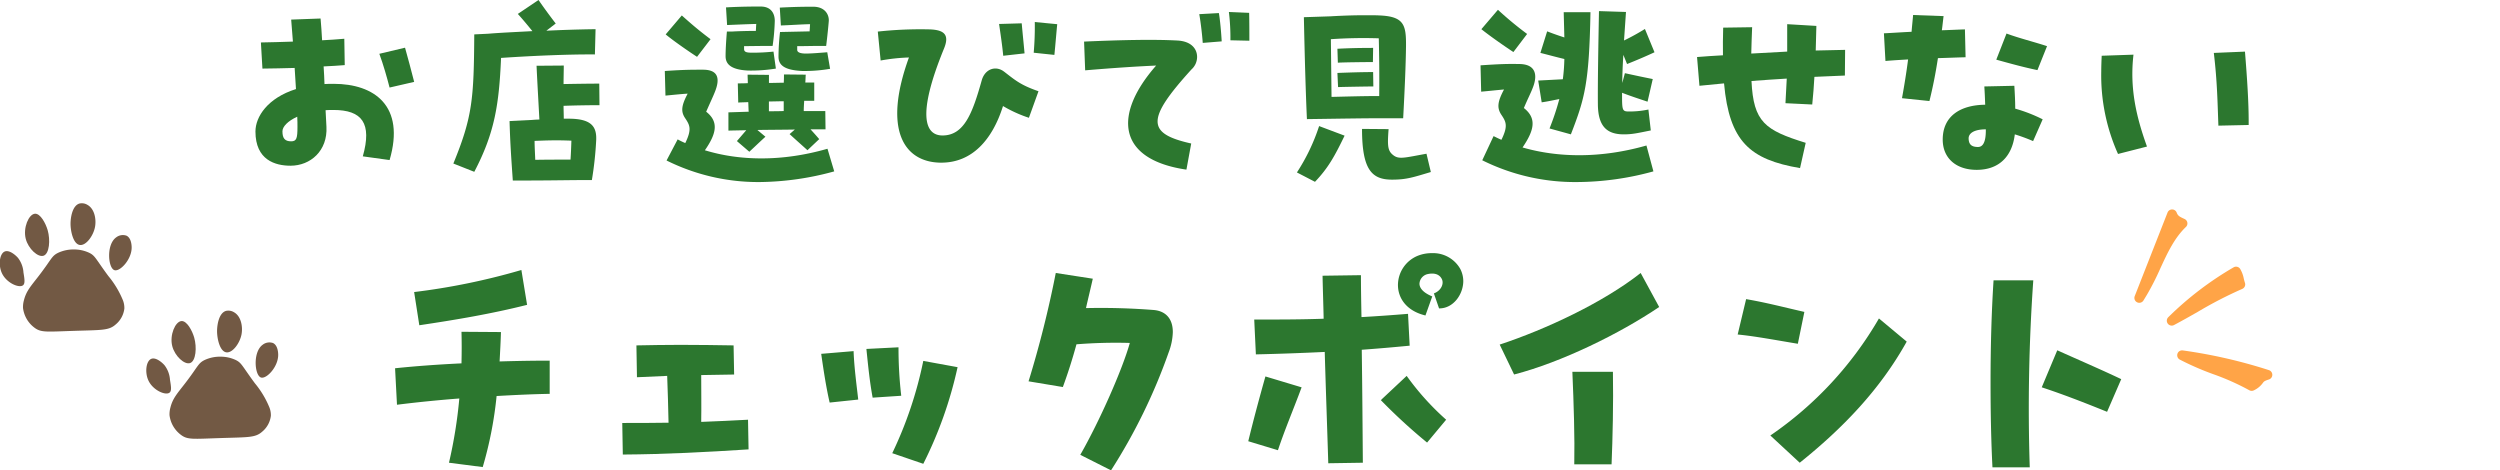 <svg xmlns="http://www.w3.org/2000/svg" width="691" height="130"><defs><clipPath id="a"><path data-name="長方形 4711" transform="translate(-10052 4690)" fill="none" stroke="#707070" d="M0 0h691v130H0z"/></clipPath></defs><g data-name="マスクグループ 2147" transform="translate(10052 -4690)" clip-path="url(#a)"><g data-name="グループ 5607"><path data-name="パス 18717" d="m-9944.319 4734.239-7.4-1.024c2.588-9.149-.181-12.82-8.126-12.82-.722 0-1.444 0-2.166.06.119 1.745.18 3.249.24 4.574.361 6.621-4.393 10.774-9.931 10.774-4.212 0-9.691-1.565-9.691-9.449 0-4.094 3.372-9.271 11.2-11.736l-.363-5.839c-3.13.06-6.2.18-8.909.18l-.42-7.223c2.769-.06 5.778-.119 8.847-.24-.18-2.168-.359-4.274-.48-6.081l8.126-.3c.18 1.926.3 3.972.421 6.019 2.106-.121 4.212-.24 6.138-.423l.121 7.285c-1.807.121-3.792.3-5.839.361.121 1.686.18 3.31.242 4.875.843-.06 1.684-.06 2.527-.06 11.256 0 19.862 6.079 15.468 21.067m-25.525-11.978c-2.648 1.2-4.092 2.769-4.092 4.032 0 1.926.663 2.771 2.408 2.771 1.5 0 1.745-.845 1.745-3.973 0-.784 0-1.746-.06-2.83m25.519-8.061c-.722-2.828-1.745-6.38-2.828-9.328l7.1-1.686c.962 3.31 1.563 5.839 2.526 9.451Z" fill="#2c772f"/><path data-name="パス 18718" d="M-9913.51 4706.009c-.542 12.942-1.807 20.826-7.4 31.48l-5.782-2.289c5.3-12.941 5.658-17.878 5.778-35.693l3.792-.18c3.612-.3 7.945-.482 12.279-.722-1.325-1.624-2.709-3.305-4.034-4.754l5.725-3.851c1.2 1.745 2.888 4.092 4.754 6.5l-2.588 1.987a395.74 395.74 0 0 1 13.6-.423l-.181 6.982c-7.642-.06-18 .421-25.94.962m26.3 22.632a96.025 96.025 0 0 1-1.2 11.135h-3.675c-6.623.06-9.332.121-15.951.121h-2.227c-.482-6.924-.722-10.413-.9-16.432l6.02-.3c.783-.06 1.5-.119 2.227-.119-.24-4.574-.6-10.714-.783-14.868l7.523-.059c0 1.5-.06 3.249-.06 5.115 3.491-.059 7.223-.119 9.871-.119l.06 5.958c-2.709 0-6.682.06-9.931.18 0 1.2.06 2.408.06 3.553h1.321c6.44 0 7.765 2.286 7.644 5.837m-17.033.3c0 1.686.121 3.37.18 5.236 3.37-.059 6.019-.059 9.752-.059.119-1.686.18-3.37.242-5.238-4.334-.18-6.922-.059-10.173.06" fill="#2c772f"/><path data-name="パス 18719" d="M-9821.42 4737.37a79.835 79.835 0 0 1-20.643 2.95 56.779 56.779 0 0 1-25.7-5.96l3.068-5.837a23.038 23.038 0 0 0 2.106 1.023c1.866-3.852 1.264-4.935-.06-6.922-1.2-1.805-1.021-3.431.722-6.742-2.045.121-4.151.363-6.138.542l-.18-6.8c5.416-.361 7.162-.361 10.532-.361 4.212 0 4.815 2.408 3.31 6.139-.6 1.5-1.2 2.709-2.408 5.478 3.612 2.828 2.769 6.138-.359 10.652 9.629 2.95 21.366 3.191 33.885-.42Zm-37.918-31.661c-2.949-1.926-6.8-4.635-8.667-6.2l4.454-5.239c2.709 2.408 4.574 4.032 7.945 6.561Zm16.25-7.164c.06-.722.06-1.384.121-1.926-2.589.06-5.055.181-8.066.3l-.3-4.875c4.274-.24 7.7-.24 9.57-.24 3.009 0 3.911 2.047 3.911 3.973a58.626 58.626 0 0 1-.6 6.92h-2.769l-5.115.06v.783c0 .9.781 1.023 2.287 1.023a53.5 53.5 0 0 0 5.839-.3l.662 4.694a43.07 43.07 0 0 1-7.7.542c-4.935-.242-6.2-1.926-6.2-3.975 0-1.563.121-3.91.361-6.8h1.323c1.987-.121 4.694-.181 6.68-.181m19.261 27.2h-4.154a81.093 81.093 0 0 1 2.408 2.709l-3.249 3.07c-1.926-1.745-2.769-2.467-4.937-4.453l1.446-1.264c-3.31.062-6.922.062-10.353.122l2.227 1.864c-2.227 2.047-2.949 2.769-4.453 4.154l-3.431-2.95 2.588-3.009c-1.746.06-3.431.06-4.934.121v-5.051l5.6-.18c-.059-.783-.059-1.686-.119-2.648-1.024.059-1.926.059-2.769.119l-.119-5.3c.841 0 1.745 0 2.768-.06 0-.841-.059-1.626-.059-2.348l5.9.06v2.228c1.384 0 2.769-.06 4.092-.06.06-.9.06-1.686.06-2.289l6.019.06c-.06.722-.06 1.446-.121 2.168h2.468v5.064h-2.779c-.062 1.024-.122 1.987-.122 2.83h5.958Zm-15.649-4.994c1.384 0 2.709 0 4.092-.06v-2.702c-1.384 0-2.768.06-4.092.06Zm11.372-24.069c-2.529.06-4.875.24-8.066.363l-.3-4.937c3.491-.18 6.079-.24 7.945-.24h1.565c3.13.121 4.153 2.346 4.032 3.973-.119 1.5-.421 4.453-.722 6.86h-2.648c-1.444 0-3.491.06-5.355.06v1.024c0 .841 1.263 1.021 2.406 1.021 1.444 0 3.612-.18 5.9-.359l.783 4.574a41.673 41.673 0 0 1-7.7.6c-5.236-.242-6.561-1.805-6.561-3.972a62.367 62.367 0 0 1 .42-6.8l8.18-.177Z" fill="#2c772f"/><path data-name="パス 18720" d="M-9774.468 4709.802c3.187 2.467 4.633 3.731 9.508 5.416l-2.648 7.339a36.046 36.046 0 0 1-7.162-3.249c-2.951 9.393-8.606 15.649-17.033 15.649h-.418c-9.872-.24-15.831-9.026-8.548-29.07a51.918 51.918 0 0 0-7.824.841l-.783-8a108.821 108.821 0 0 1 14.506-.6c4.034.18 5.3 1.626 3.792 5.3-7.765 18.959-5 24.015-.422 24.015 6.019 0 8.306-6.2 10.833-15.167.9-3.31 3.973-4.213 6.2-2.467m-.242-4.395c-.24-2.648-.722-5.9-1.144-8.788l6.259-.18c.24 2.769.542 5.6.783 8.306Zm14.927-8.727c-.24 2.408-.482 5.476-.783 8.487l-5.718-.6a84.679 84.679 0 0 0 .3-8.485Z" fill="#2c772f"/><path data-name="パス 18721" d="M-9721.123 4705.71a4.655 4.655 0 0 1-1.565 3.49c-12.459 13.723-12.459 17.7-.06 20.464l-1.325 7.223c-19.26-2.828-20.222-15.287-8.365-28.769-5.357.242-11.857.662-19.622 1.323l-.3-7.945c9.572-.42 18.84-.662 25.7-.3 4.032.181 5.537 2.408 5.537 4.516m6.019-12.1c.3 1.565.662 5.478.781 7.824l-5.236.423c-.119-1.686-.48-5.238-.962-7.945Zm8.427 7.644-5.238-.119a58.129 58.129 0 0 0-.422-7.825l5.6.24c.06 2.348.06 5.538.06 7.7" fill="#2c772f"/><path data-name="パス 18722" d="m-9687.395 4724.848 7.043 2.648c-2.771 5.716-4.514 8.907-8.186 12.759l-4.995-2.592a53.994 53.994 0 0 0 6.138-12.82m-4.213-30.09 7.343-.242c4.092-.24 7.223-.3 9.629-.3 1.686 0 3.011 0 4.034.06 6.682.3 7.283 2.648 7.223 8.487-.06 5.176-.361 12.1-.783 19.921h-5.718c-5.056 0-12.1.121-16.553.181l-4.333.06c-.3-6.38-.6-16.432-.843-28.168m7.464 6.079.18 15.95c4.935-.121 9.209-.24 13.181-.24.06-6.139 0-10.9-.119-15.95a131.746 131.746 0 0 0-13.241.24m1.926 6.5-.121-3.852c3.251-.18 6.621-.24 9.871-.24l-.06 3.913c-1.023 0-8.245.059-9.689.18m9.75 2.588.06 3.973c-1.024 0-8.307.119-9.752.18l-.18-3.913c3.251-.119 6.621-.24 9.871-.24m15.954 27.626c-4.875 1.444-6.68 2.107-10.714 2.107-5.6 0-8.306-2.709-8.306-14.024l7.342.06c-.359 4.754-.24 6.019 1.325 7.223s3.13.662 9.149-.423Z" fill="#2c772f"/><path data-name="パス 18723" d="m-9596.923 4730.206 1.926 7.162a80.34 80.34 0 0 1-21.066 2.95 57.55 57.55 0 0 1-26.242-6.019l3.13-6.682c.722.361 1.444.722 2.166 1.023 1.926-3.911 1.264-5-.059-6.982-1.2-1.866-1.023-3.55.781-6.92-2.106.18-4.272.42-6.318.6l-.176-7.282c5.537-.361 7.343-.42 10.774-.361 4.272.06 5.176 2.769 3.671 6.561-.6 1.565-1.263 2.769-2.467 5.6 3.669 2.89 2.828 6.2-.363 10.9 9.751 2.828 21.607 3.07 34.247-.542m-36.779-25.829c-3.009-1.987-6.922-4.754-8.848-6.321l4.575-5.358a97.6 97.6 0 0 0 8.066 6.68Zm13.663 7.521a49.312 49.312 0 0 0 .422-5.6c-2.287-.542-4.453-1.144-6.62-1.686l1.866-5.958c1.684.662 3.249 1.2 4.754 1.686l-.18-6.982h7.4c-.361 19.621-1.565 23.834-5.416 33.767l-5.9-1.627a71.317 71.317 0 0 0 2.709-8.124c-1.626.3-3.13.662-4.877.9l-.962-6.019Zm9.691 6.982c-.06-5.718.119-16.071.3-25.821l7.464.24-.541 7.884a62.264 62.264 0 0 0 5.778-3.185l2.648 6.44q-3.7 1.715-7.585 3.249l-1.023-2.527c-.181 2.648-.3 5.658-.3 7.765l.722-2.709c3.009.662 4.7 1.023 7.7 1.624l-1.44 6.258c-2.289-.783-4.574-1.5-7.043-2.468v.542c0 4.272.06 4.635 1.866 4.635a25.324 25.324 0 0 0 5.417-.542l.662 5.778c-3.611.722-5.055 1.085-7.463 1.085-4.754 0-7.1-2.289-7.162-8.247" fill="#2c772f"/><path data-name="パス 18724" d="m-9542.071 4710.88-8.427.363c-.119 2.586-.359 5.055-.6 7.642l-7.4-.361.359-6.8c-3.248.181-6.5.421-9.748.662.539 11.377 3.73 13.6 14.984 17.093l-1.564 6.982c-13.844-2.348-19.562-7.343-21.006-23.414-2.227.242-4.514.421-6.8.662l-.662-7.945c2.346-.18 4.7-.359 7.162-.482-.06-2.346 0-4.934.06-7.642l8.005-.119c-.121 2.648-.18 5.055-.24 7.281l9.931-.541v-7.581l8.064.482-.18 6.8 8.124-.18Z" fill="#2c772f"/><path data-name="パス 18725" d="M-9516.356 4706.069c-.662 4.334-1.384 7.945-2.348 11.857l-7.584-.783c.6-3.31 1.2-6.922 1.684-10.714-2.045.121-4.153.242-6.259.421l-.422-7.644c2.527-.121 5.056-.3 7.644-.421.121-1.565.3-3.13.422-4.633l8.425.3c-.18 1.385-.3 2.709-.48 3.913 2.107-.06 4.274-.18 6.38-.24l.181 7.7c-2.527.06-5.117.18-7.644.24m21.368 13.967a41.99 41.99 0 0 1 7.584 2.95l-2.648 6.019a48.757 48.757 0 0 0-5.056-1.866c-.722 6.077-4.333 9.81-10.534 9.81-5.716 0-9.389-3.251-9.389-8.366 0-6.621 5.056-9.57 11.738-9.629-.06-1.686-.121-3.372-.24-5.056l8.3-.181c.121 2.107.242 4.213.242 6.319m-8.126 6.019v-.3c-3.13 0-4.814 1.024-4.754 2.589.059 1.323.541 2.286 2.588 2.286 1.323 0 2.166-1.264 2.166-4.574m14.266-16.672c-3.733-.781-7.043-1.686-11.375-2.888l2.828-7.223c3.37 1.264 7.765 2.348 11.2 3.491Z" fill="#2c772f"/><path data-name="パス 18726" d="M-9471.213 4709.742c0-1.444.06-2.89.121-4.334l8.786-.3c-1.083 9.328.783 17.214 3.733 25.4l-8.005 2.047a53.036 53.036 0 0 1-4.635-22.811m31.117-5.117 8.606-.361c.6 7.464 1.024 13.9 1.024 19.2v1.08l-8.366.183c-.24-6.081-.3-12.039-1.265-20.1" fill="#2c772f"/><path data-name="パス 18727" d="M-9900.066 4798.86c-4.439.076-9.4.3-14.671.6a106.751 106.751 0 0 1-3.838 19.637l-9.328-1.2a128.462 128.462 0 0 0 2.858-17.755 359.114 359.114 0 0 0-17.229 1.73l-.529-10.084c5.718-.6 12.037-1.053 18.358-1.355.075-3.084.075-6.019 0-8.727l10.908.076c-.073 2.558-.224 5.341-.375 8.124 4.966-.151 9.705-.226 13.844-.226Zm-36.037-18.959-1.428-9.179a184.879 184.879 0 0 0 29.641-6.095l1.579 9.631c-9.855 2.484-19.71 4.139-29.792 5.643" fill="#2c772f"/><path data-name="パス 18728" d="M-9845.096 4814.207c-11.585.754-23.171 1.355-34.759 1.43l-.15-8.727c4.288 0 8.5 0 12.791-.075-.076-4.364-.227-8.652-.377-12.941-2.858.15-5.642.226-8.352.375l-.15-8.8c3.836-.075 7.973-.151 12.113-.151 5.04 0 10.157.076 14.744.151l.151 8.05c-2.935.076-5.942.076-9.1.151 0 4.288.075 8.576 0 12.941 4.288-.151 8.652-.377 12.939-.6Z" fill="#2c772f"/><path data-name="パス 18729" d="m-9825.019 4787.8 8.953-.752c.151 4.516.9 9.931 1.28 13.392l-7.9.827c-.978-4.288-1.656-8.727-2.333-13.467m12.49-1.354 8.877-.452a114.764 114.764 0 0 0 .754 13.392l-7.9.526c-.829-4.439-1.28-9.1-1.73-13.467m7.146 28.816a109.266 109.266 0 0 0 8.578-25.506l9.479 1.73a112.689 112.689 0 0 1-9.479 26.71Z" fill="#2c772f"/><path data-name="パス 18730" d="M-9727.833 4781.782a16.948 16.948 0 0 1-1.129 5.567 156.891 156.891 0 0 1-15.948 32.652l-8.5-4.288c5.338-9.324 11.659-23.624 13.691-30.924a137.006 137.006 0 0 0-14.746.377 145.932 145.932 0 0 1-3.762 11.811l-9.48-1.579a294.706 294.706 0 0 0 7.523-29.945l10.232 1.581c-.6 2.709-1.279 5.417-1.882 8.124a186.775 186.775 0 0 1 18.733.526c3.386.3 5.268 2.483 5.268 6.095" fill="#2c772f"/><path data-name="パス 18731" d="m-9702.239 4794.05 10.006 3.009c-2.406 6.469-4.587 11.511-6.545 17.38l-8.2-2.484c1.354-5.567 2.936-11.511 4.74-17.9m26.631-7.383c.151 10.833.226 21.593.3 31.224l-9.556.15c-.3-9.931-.678-20.238-.978-30.77-6.244.3-12.414.526-19.034.676l-.452-9.629c6.7 0 12.866 0 19.185-.227-.075-3.911-.226-7.9-.3-11.886l10.609-.151c0 3.762.075 7.674.15 11.587 4.062-.227 8.277-.526 12.864-.9l.453 8.8c-4.665.45-9.029.827-13.243 1.128m23.325 19.336-5.268 6.319a155.676 155.676 0 0 1-12.789-11.736l7.146-6.7a72.764 72.764 0 0 0 10.911 12.113m4.738-38.37c0 3.836-2.86 7.673-6.7 7.6l-1.428-4.137c2.031-.754 2.933-2.783 2.106-4.139-.829-1.43-2.483-1.5-3.836-1.2a2.877 2.877 0 0 0-2.257 2.634c0 1.2.977 2.481 3.534 3.536l-1.88 5.266c-5.343-1.279-7.6-4.889-7.6-8.427a8.777 8.777 0 0 1 5.419-8.051 10.419 10.419 0 0 1 3.987-.751 8.632 8.632 0 0 1 7.822 4.363 7.417 7.417 0 0 1 .829 3.311" fill="#2c772f"/><path data-name="パス 18732" d="M-9637.486 4785.244c12.789-4.215 28.668-11.664 38.968-19.788l5.115 9.4c-10.909 7.372-27.01 15.272-40.1 18.658Zm20.088 7.523h11.21c.151 8.726-.075 18.356-.375 25.579h-10.308c.151-7.223-.151-16.853-.526-25.579" fill="#2c772f"/><path data-name="パス 18733" d="m-9571.706 4782.459 2.333-9.78c5.643.978 9.554 2.031 16.1 3.534l-1.805 8.805c-5.944-.98-11.886-2.109-16.627-2.559m9.028 27.912a99.529 99.529 0 0 0 30.018-32.351l7.674 6.4c-7.447 13.392-17.831 24.074-29.568 33.479Z" fill="#2c772f"/><path data-name="パス 18734" d="M-9501.811 4795.7c0-9.254.226-18.81.829-28.213h10.984a504.061 504.061 0 0 0-.978 51.686h-10.309c-.375-7.3-.526-15.272-.526-23.473m14.149 1.355 4.29-10.233c5.341 2.408 12.489 5.494 17.68 7.976l-3.913 9.028c-6.321-2.559-12.113-4.816-18.057-6.771" fill="#2c772f"/><path data-name="パス 18735" d="m-9459.741 4770.764-.959 1.581q4.535-11.552 9.071-23.1c.546 1.447 1.468 1.87 2.876 2.513-5.282 5.077-7.184 12.745-10.987 19.007" fill="#ffa447"/><path data-name="パス 18736" d="M-9460.386 4773.659a1.354 1.354 0 0 1-1.576-1.812l9.071-23.1a1.354 1.354 0 0 1 2.527.019c.334.888.757 1.113 2.171 1.759a1.352 1.352 0 0 1 .375 2.208c-3.208 3.082-5.1 7.181-7.1 11.519a71.633 71.633 0 0 1-3.666 7.215l-.959 1.579a1.343 1.343 0 0 1-.841.614m9.147-21.711-.364.927q.305-.379.625-.748a5.294 5.294 0 0 1-.261-.18" fill="#ffa447"/><path data-name="パス 18737" d="M-9432.777 4768.605a16.12 16.12 0 0 0-1.174-3.541 88.748 88.748 0 0 0-17.788 13.577c6.629-3.5 12.058-7.119 18.962-10.036" fill="#ffa447"/><path data-name="パス 18738" d="M-9451.951 4779.979a1.354 1.354 0 0 1-.74-2.3 89.993 89.993 0 0 1 18.06-13.787 1.352 1.352 0 0 1 1.807.425 8.431 8.431 0 0 1 1.013 2.712c.1.412.2.8.31 1.129a1.354 1.354 0 0 1-.751 1.7 113.315 113.315 0 0 0-12.322 6.362c-2.087 1.187-4.242 2.414-6.529 3.623a1.36 1.36 0 0 1-.845.14m17.343-12.963q-2.789 1.684-5.446 3.572a86.297 86.297 0 0 1 5.65-2.764l-.04-.162c-.054-.215-.107-.434-.164-.646" fill="#ffa447"/><path data-name="パス 18739" d="M-9429.636 4796.682c-5.35-3.219-13.779-5.441-19.231-8.484a138.494 138.494 0 0 1 23.583 5.4c-3.117.986-1.476 1.53-4.352 3.086" fill="#ffa447"/><path data-name="パス 18740" d="M-9429.988 4797.987a1.352 1.352 0 0 1-.347-.146 67.709 67.709 0 0 0-9.906-4.414 76.723 76.723 0 0 1-9.287-4.048 1.355 1.355 0 0 1 .846-2.524 140.2 140.2 0 0 1 23.812 5.451 1.354 1.354 0 0 1-.008 2.58c-1.261.4-1.4.593-1.662.948a6.41 6.41 0 0 1-2.453 2.037 1.354 1.354 0 0 1-1 .116m-7.138-6.256a62.032 62.032 0 0 1 7.483 3.378 3.076 3.076 0 0 0 .918-.875c.059-.081.118-.161.178-.237q-4.244-1.267-8.579-2.267" fill="#ffa447"/><path data-name="パス 18741" d="M-9981.549 4795.939c-3.59-4.864-3.626-5.616-5.3-6.435a9.851 9.851 0 0 0-4.232-.919 10.018 10.018 0 0 0-4.347.919c-1.829.886-1.773 1.718-5.3 6.31-2.217 2.885-3.518 4.223-4.164 6.814a6.933 6.933 0 0 0-.253 2.144 8.008 8.008 0 0 0 3.156 5.424c1.832 1.4 3.359 1.128 10.978.884 7.7-.247 9.592-.081 11.482-1.767a6.708 6.708 0 0 0 2.4-4.417 5.84 5.84 0 0 0-.507-2.52 25.65 25.65 0 0 0-3.913-6.437" fill="#725944"/><path data-name="パス 18742" d="M-9975.108 4787.941c.1 3.389-3.249 6.917-4.768 6.4-1.764-.6-2.286-7.071.479-9.05a3.014 3.014 0 0 1 2.876-.471c1.342.665 1.4 2.744 1.414 3.121" fill="#725944"/><path data-name="パス 18743" d="M-9998.329 4783.285c.776 2.688.5 6.513-1.136 7.067-1.554.523-4.221-1.936-4.921-4.67-.787-3.071.832-6.8 2.524-6.939 1.53-.127 3 2.693 3.533 4.543" fill="#725944"/><path data-name="パス 18744" d="M-10005.143 4798.526c-1.075.846-4.516-.612-5.8-3.281-1.085-2.243-.7-5.457.757-6.057 1.214-.5 2.919.919 3.658 1.767a7.357 7.357 0 0 1 1.514 4.038c.3 1.8.5 3.043-.126 3.533" fill="#725944"/><path data-name="パス 18745" d="M-9985.221 4782.306c-.449 2.556-2.532 5.363-4.261 5.072-1.778-.3-2.518-3.778-2.521-5.845 0-1.681.474-5 2.462-5.6a2.947 2.947 0 0 1 2.212.369c1.975 1.1 2.462 3.984 2.107 6" fill="#725944"/><path data-name="パス 18746" d="M-10022.045 4766.307c-3.59-4.864-3.626-5.616-5.3-6.435a9.851 9.851 0 0 0-4.232-.919 10.018 10.018 0 0 0-4.347.919c-1.829.888-1.773 1.718-5.3 6.31-2.217 2.884-3.518 4.223-4.161 6.813a6.933 6.933 0 0 0-.253 2.144 8.008 8.008 0 0 0 3.153 5.425c1.832 1.4 3.359 1.128 10.978.884 7.7-.247 9.592-.081 11.482-1.767a6.708 6.708 0 0 0 2.4-4.415 5.842 5.842 0 0 0-.506-2.524 25.651 25.651 0 0 0-3.911-6.435" fill="#725944"/><path data-name="パス 18747" d="M-10015.61 4758.269c.1 3.389-3.249 6.917-4.768 6.4-1.764-.6-2.286-7.071.479-9.05a3.014 3.014 0 0 1 2.876-.471c1.342.665 1.4 2.744 1.414 3.121" fill="#725944"/><path data-name="パス 18748" d="M-10038.826 4753.617c.776 2.688.5 6.513-1.136 7.067-1.554.523-4.221-1.936-4.921-4.67-.787-3.071.832-6.8 2.524-6.939 1.53-.127 3 2.693 3.533 4.543" fill="#725944"/><path data-name="パス 18749" d="M-10045.641 4768.853c-1.075.846-4.516-.612-5.8-3.281-1.085-2.243-.7-5.457.757-6.057 1.214-.5 2.919.919 3.658 1.767a7.357 7.357 0 0 1 1.511 4.039c.3 1.8.5 3.043-.126 3.533" fill="#725944"/><path data-name="パス 18750" d="M-10025.719 4752.63c-.449 2.556-2.534 5.363-4.261 5.072-1.778-.3-2.518-3.777-2.523-5.845 0-1.681.474-5 2.462-5.6a2.952 2.952 0 0 1 2.214.369c1.975 1.1 2.462 3.984 2.107 6" fill="#725944"/></g></g></svg>